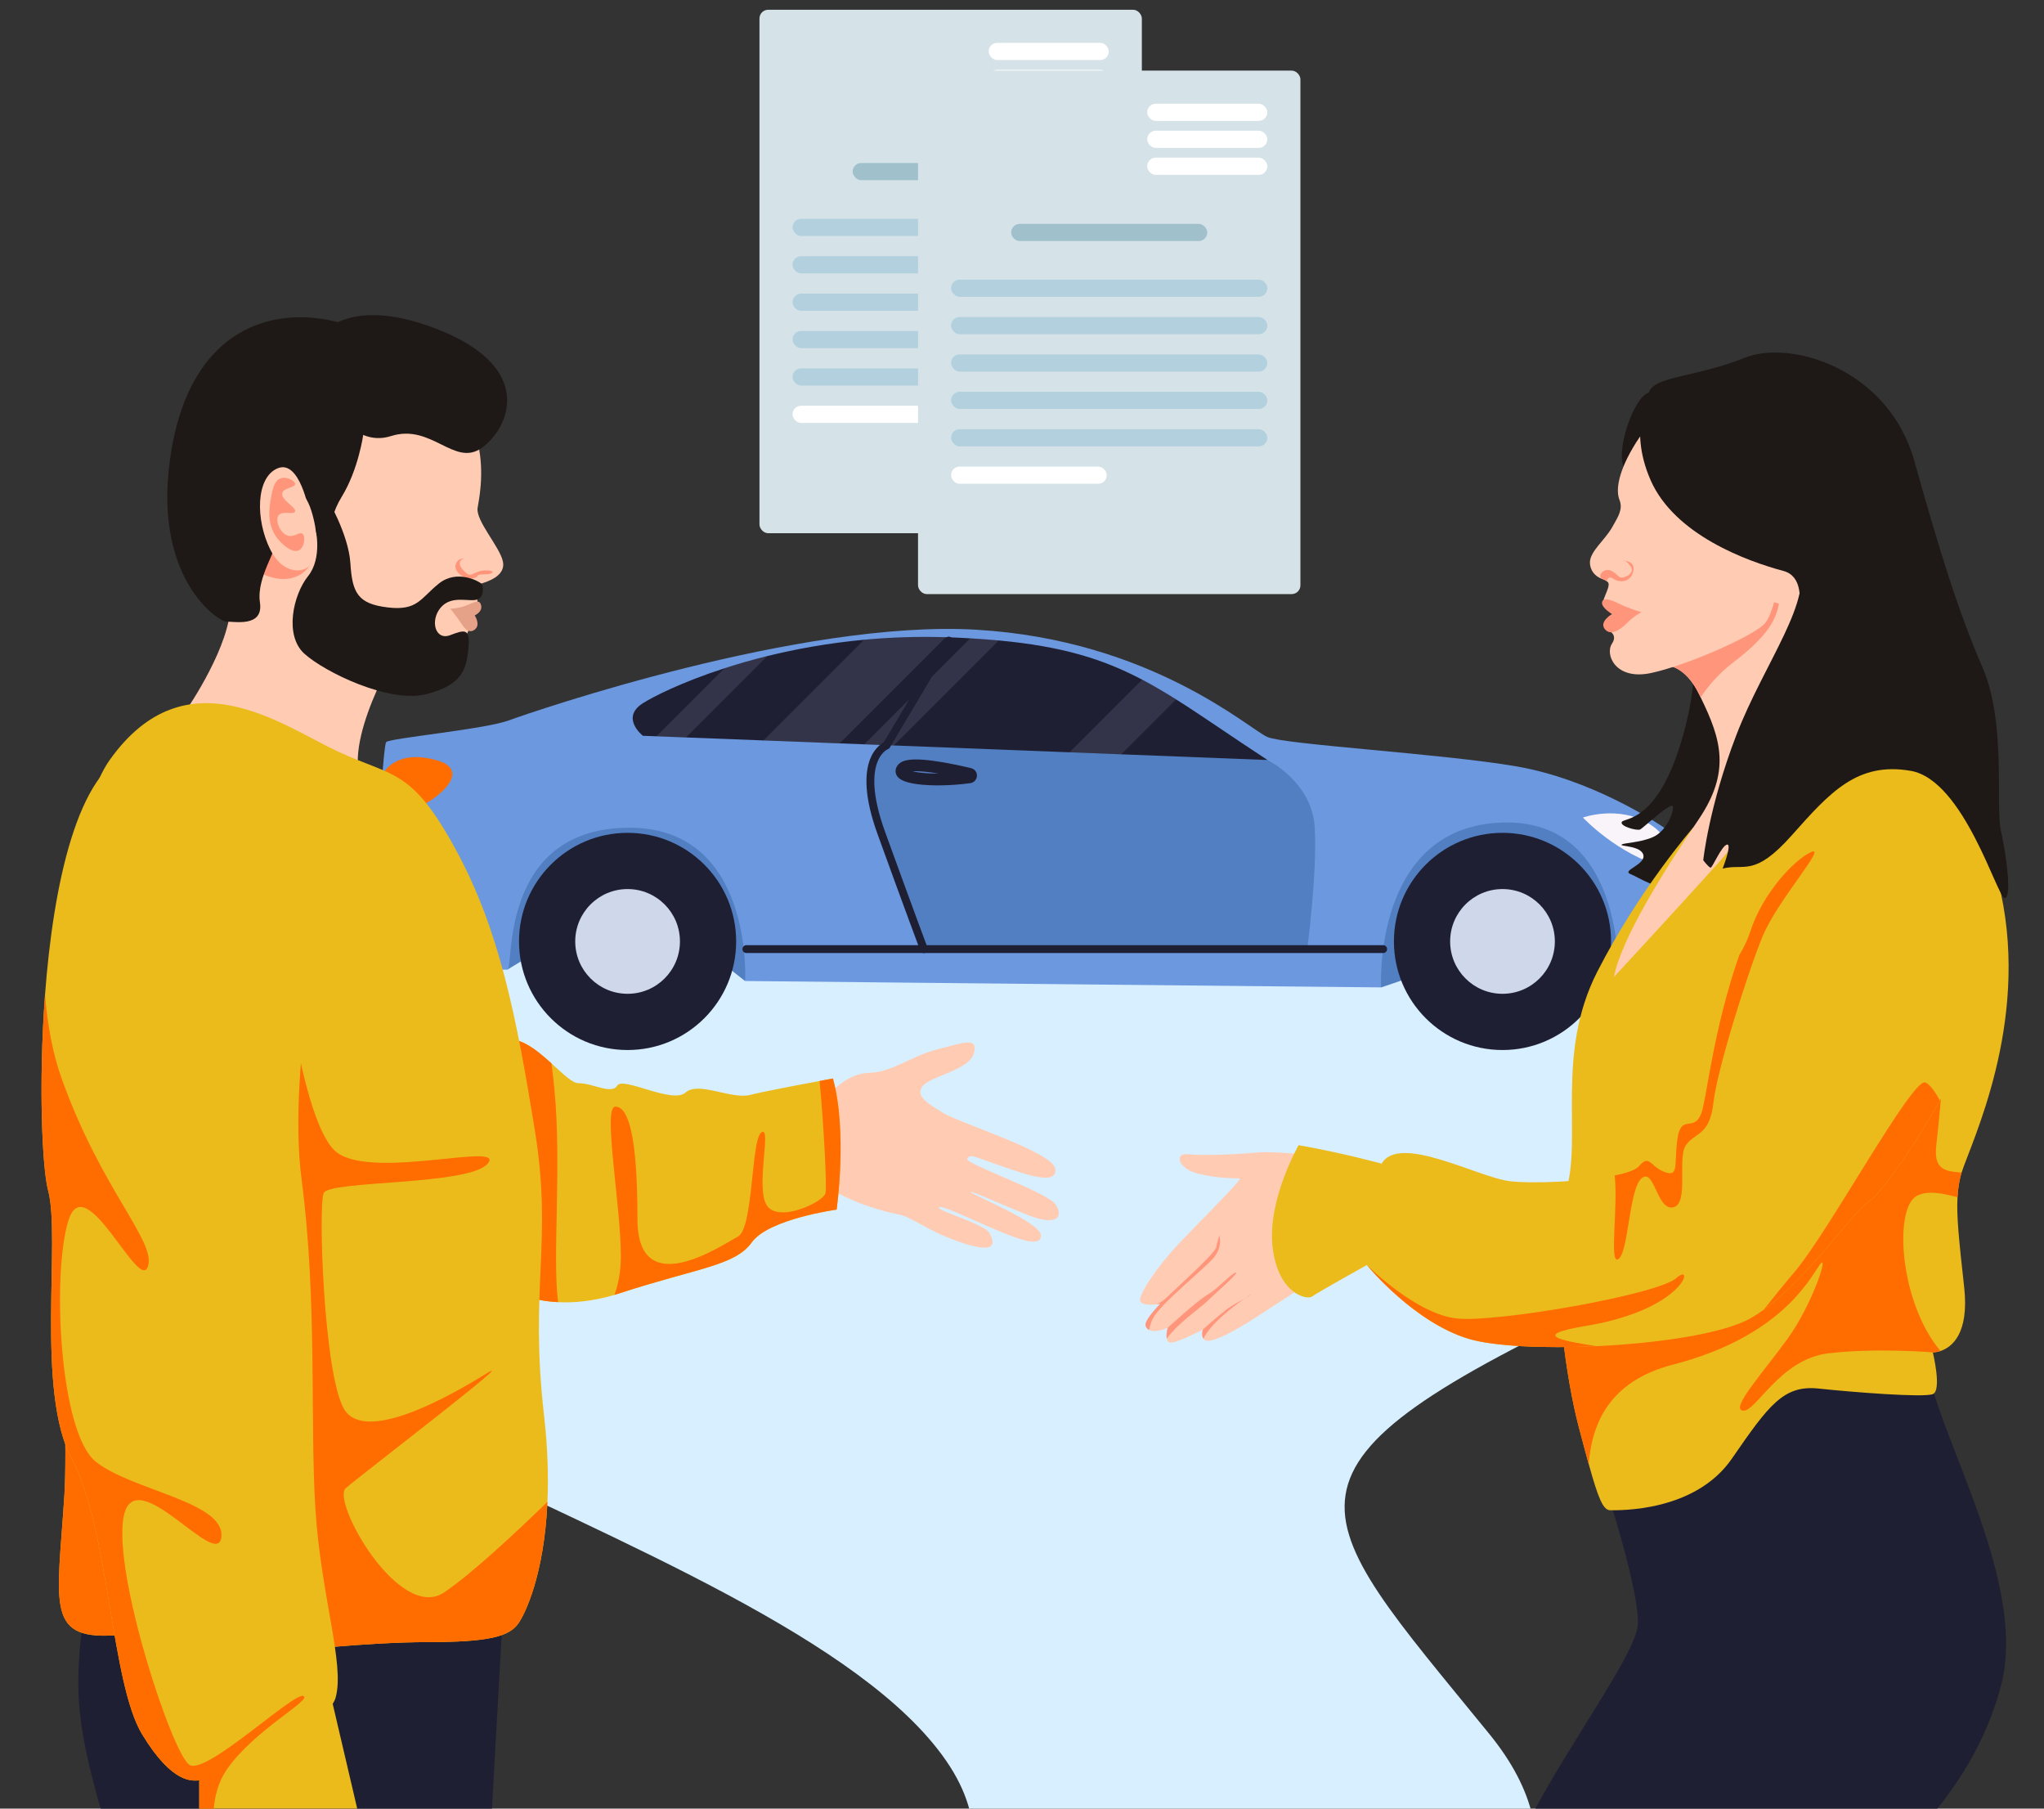 <?xml version="1.0" encoding="UTF-8"?>
<svg id="main" xmlns="http://www.w3.org/2000/svg" viewBox="0 0 520 460">
  <rect x="0" y="0" width="520" height="460" fill="#333333" stroke="none"/>
  <defs>
    <style>
      .cls-1 {
        opacity: .12;
      }

      .cls-1, .cls-2 {
        fill: #cfd7ea;
      }

      .cls-3 {
        fill: #fff;
      }

      .cls-4 {
        fill: #1f1f33;
      }

      .cls-5 {
        fill: #ffccb3;
      }

      .cls-6 {
        fill: #d5e3e8;
      }

      .cls-7 {
        fill: #ebbb1c;
      }

      .cls-8 {
        fill: #b2d0de;
      }

      .cls-9 {
        stroke-width: 2px;
      }

      .cls-9, .cls-10 {
        fill: none;
        stroke: #1f1f33;
        stroke-linecap: round;
        stroke-linejoin: round;
      }

      .cls-10 {
        stroke-width: 3px;
      }

      .cls-11 {
        fill: #f9f4fa;
      }

      .cls-12 {
        fill: #527fc1;
      }

      .cls-13 {
        fill: #ff6d00;
      }

      .cls-14 {
        fill: #e5a288;
      }

      .cls-15 {
        fill: #d8efff;
      }

      .cls-16 {
        fill: #1e1916;
      }

      .cls-17 {
        fill: #ff967c;
      }

      .cls-18 {
        fill: #6b98df;
      }

      .cls-19 {
        fill: #a0c0cc;
      }
    </style>
  </defs>
  <g id="main-2" data-name="main">
    <path id="road" class="cls-15" d="m209.78,220.82s-130.15-3.09-172.83,63.04c-42.68,66.13,161.26,102.32,203.75,163.96,42.49,61.64-124.8,98.67-124.8,98.67,0,0,134.55,11.71,168.74,0,34.19-11.71,141.6-47.34,94.23-105.5-47.37-58.17-60.97-67.08,32.6-110.93s38.3-89.58,38.3-89.58l-184.47-5.36"/>
    <g id="car">
      <path class="cls-12" d="m351.37,251.14l11.21-3.83,37.77-.88,11.35,4.72,5.7-7.23-11.15-32.72-32.47-6.67-21.9,6.15s-9.53,25.28-9.53,24.81,3.75,7.5,3.75,7.5"/>
      <polyline class="cls-12" points="129.11 246.59 137.74 241.39 176.73 239.44 189.55 249.51 195.21 236.2 176.73 202.16 143.04 205.84 128.55 221.35 126.11 239.44"/>
      <path class="cls-18" d="m429.31,247.3c-.14,1.25-.34,2.15-.61,2.53-1.62,2.27-17,1.3-17,1.3,0,0,3.03-43.22-29.79-41.92-32.82,1.3-30.54,41.92-30.54,41.92l-161.81-1.62s2.27-39.64-30.22-38.99c-32.49.65-28.59,35.74-30.22,36.07-1.05.21-16.1-.52-26.78-1.42-5.91-.5-10.48-1.04-10.59-1.5-.21-.86-1.44-10.07-1.95-17.48-.25-3.73-.32-7,0-8.52.98-4.56,6.82-10.72,6.82-10.72,0,0,.97-17.22,1.62-18.2s25.02-3.25,31.19-5.52,74.41-25.67,118.92-23.07c44.52,2.6,69.53,25.34,74.08,27.29s44.52,4.22,63.36,7.47,35.42,13.97,38.99,16.57,1.62,8.77,1.62,8.77c0,0,1.62,3.57,2.27,4.86.3.58.66,5.3.82,10.47.13,4.28.11,8.87-.2,11.7Z"/>
      <circle class="cls-4" cx="159.66" cy="239.44" r="27.62"/>
      <circle class="cls-2" cx="159.66" cy="239.44" r="13.32"/>
      <circle class="cls-4" cx="382.24" cy="239.44" r="27.62"/>
      <circle class="cls-2" cx="382.24" cy="239.44" r="13.32"/>
      <path class="cls-12" d="m229.52,185.18s-7.8,6.82-8.12,14.3,13.65,41.92,13.65,41.92h97.51s2.56-19.17,1.92-30.87-12.02-17.22-12.02-17.22l-92.93-8.12Z"/>
      <path class="cls-4" d="m322.45,193.3l-37.22-1.45-13.14-.51-44.72-1.74-7.52-.29-6.25-.24-19.4-.75-19.69-.76-7.52-.29-3.43-.13s-5.85-4.56,0-8.29c2.56-1.63,9.84-5.35,20.73-8.88,3.31-1.08,6.97-2.13,10.92-3.11,7.25-1.79,15.52-3.3,24.61-4.15,6.53-.6,13.48-.87,20.79-.64.42,0,.84.03,1.26.04,1.71.06,3.36.15,4.96.24,2.55.15,4.97.33,7.27.54,16.24,1.52,26.55,4.75,36.48,9.98,2.86,1.5,5.69,3.18,8.63,5.02,6.69,4.21,13.92,9.32,23.25,15.41Z"/>
      <path class="cls-13" d="m97.27,197.1s2.85-6.73,13.61-3.8c10.76,2.92-2.21,11.7-5.48,12.35s-8.79,1.3-8.79,1.3c0,0-.65-5.4.65-9.85Z"/>
      <path class="cls-11" d="m423.5,220.6s3.9-6.17-3.9-11.05c-7.8-4.87-16.9-1.62-16.9-1.62,0,0,8.77,9.42,20.8,12.67Z"/>
      <path class="cls-12" d="m429.31,247.3c-3.51-.19-10.85-.63-10.85-.88,0-.32,5.2-14.95,7.15-14.95s3.9,4.1,3.9,4.1v.02c.13,4.28.11,8.87-.2,11.7Z"/>
      <path class="cls-12" d="m102.34,245.17c-5.91-.5-10.48-1.04-10.59-1.5-.21-.86-1.44-10.07-1.95-17.48.88.24,2.02.8,3.5,1.88,4.29,3.12,7.47,11.9,9.04,17.1Z"/>
      <path class="cls-1" d="m195.21,166.86l-20.7,20.7-7.52-.29,17.3-17.3c3.31-1.08,6.97-2.13,10.92-3.11Z"/>
      <path class="cls-1" d="m254.09,162.89l-26.72,26.72-7.52-.29,26.97-26.97c2.55.15,4.97.33,7.27.54Z"/>
      <path class="cls-1" d="m240.61,162.07l-27,27-19.4-.75,25.61-25.61c6.53-.6,13.48-.87,20.79-.64Z"/>
      <path class="cls-1" d="m299.2,177.89l-13.97,13.97-13.14-.51,18.48-18.48c2.86,1.5,5.69,3.18,8.63,5.02Z"/>
      <path class="cls-9" d="m241.38,162.92l-15.86,26.69s-8.26,3.04-1.32,22.22c6.94,19.17,10.84,29.57,10.84,29.57"/>
      <line class="cls-9" x1="189.88" y1="241.39" x2="351.88" y2="241.39"/>
      <path class="cls-10" d="m246.66,197.7c.49-.07.53-.76.05-.87-4.6-1.1-15.16-3.35-17.03-1.42-2.36,2.45,7.28,3.61,16.98,2.29Z"/>
    </g>
    <g id="woman">
      <path class="cls-4" d="m408.7,378.97s8.44,25.8,7.97,34.24-24.39,39.4-31.42,58.16c-7.04,18.76,93.34,2.81,93.34,2.81,0,0,22.95-16.75,30.47-45.43s-20.34-69.95-19.07-86.13c1.27-16.19-59.71,11.02-59.71,11.02"/>
      <path class="cls-16" d="m430.58,160.82s2.5,11.78-3.59,30.07c-6.1,18.29-13.8,17.09-14.4,18.16s3.82,2.3,4.66,1.92,8.43-7.68,8.38-5.67-1.92,6.23-5.2,7.64-7.34,1.41-7.89,1.88,5.08.25,5.55,2.7-5.63,3.86-3.28,4.8,7.04,4.22,9.85,2.81,24.49-12.14,22.8-34.92c-1.69-22.77-14.36-34.5-14.36-34.5"/>
      <path class="cls-7" d="m499.69,327.37c1.33,12-3.26,15.33-6.02,16.24-1.13.38-1.95.35-1.95.35,0,0,2.35,9.67,0,10.61s-20.17-.47-29.08-1.41-12.66,4.22-22.04,17.82c-9.38,13.6-28.61,13.13-30.96,13.13-1.8,0-3.05-3.05-5.45-11.71-.72-2.6-1.55-5.71-2.52-9.4-3.35-12.65-6.11-34.45-5-49.72.29-3.98.84-7.51,1.71-10.32,4.22-13.6-2.81-34.71,7.97-55.81,10.79-21.11,24.31-36.55,24.31-36.55l4.77-3.25s30.02-22.11,39.46-22.56c9.44-.45,26.67,7.49,34.16,42.41,7.15,33.35-7.47,63.13-10.02,71.05-.12.37-.21.7-.28.97-.4,1.74-.65,3.39-.75,5.26-.28,4.71.35,10.79,1.69,22.88Z"/>
      <path class="cls-13" d="m499.03,298.26c-.12.37-.21.7-.28.97-.4,1.74-.65,3.39-.75,5.26-3.38-.83-7.5-1.93-10.42-.29-5.81,3.26-4.33,27,6.08,39.41-1.13.38-1.95.35-1.95.35,0,0-14.17-1.21-26.55.24-12.38,1.46-18.47,15.06-21.76,14.59s4.91-9.39,11.36-18.3c6.46-8.91,10.77-22.49,8.15-18.75-2.63,3.74-10.04,18.3-37.29,25.33-16.3,4.2-20.67,15.13-21.44,25.34-.72-2.6-1.55-5.71-2.52-9.4-3.35-12.65-6.11-34.45-5-49.72l47.68-17.35,28.14-34.71,23.45-9.38s-1.96,28.14-3.33,39.4c-.83,6.81,2.97,6.58,6.42,7Z"/>
      <path class="cls-5" d="m468.26,165.09c0,4.69-20.17,42.21-30.79,54.02-10.62,11.81-26.88,29.38-26.88,29.38,1.91-9.94,13.1-27.58,21.55-40.08,8.18-12.11,5.79-20.29.51-31.04-.16-.34-.33-.68-.51-1.03-5.63-11.26-14.07-6.1-14.07-6.1l.98-5.15.36-1.88,23.14-15.4,19.05-1.68s6.66,14.26,6.66,18.95Z"/>
      <path class="cls-17" d="m452.78,150.55c0,5.63-1.88,10.32-11.66,17.79-3.92,2.99-6.63,6.23-8.47,9.03-.16-.34-.33-.68-.51-1.03-5.63-11.26-14.07-6.1-14.07-6.1l.98-5.15c11.99-6.82,33.72-18.63,33.72-14.55Z"/>
      <path class="cls-16" d="m424.64,99.9s-1.54-.94-5.23,0-8.81,15.24-6.01,19.58,11.24-11.28,11.24-11.28"/>
      <path class="cls-5" d="m336,294.07s-1.88,30.96-4.22,32.83-7.04,4.69-11.26,7.5c-4.22,2.81-9.85,6.1-12.66,6.57-.9.15-1.42-.08-1.7-.47-.61-.83-.17-2.34-.17-2.34,0,0-7.04,3.75-8.44,3.28-.41-.14-.62-.52-.71-.98-.23-1.13.24-2.77.24-2.77-2.23.96-3.81,1.05-4.75.56-.44-.23-.73-.58-.88-1.03-.47-1.41,3.75-5.63,3.75-5.63,0,0-.39.07-.95.14-1.49.17-4.21.29-4.21-1.07,0-1.88,4.22-8.44,10.07-14.59,5.85-6.14,16.19-16.36,15.25-16.36s-6.57,0-11.26-1.41-5.16-5.16-1.89-4.74c3.26.42,12.68.05,17.37-.42s16.42.94,16.42.94Z"/>
      <path class="cls-17" d="m308.79,319.87c-2.35,2.81-13.6,11.73-15.48,15.48-.46.91-.78,1.91-.99,2.9-.44-.23-.73-.58-.88-1.03-.47-1.41,3.75-5.63,3.75-5.63,0,0-.39.07-.95.14.93-.45,1.8-.98,2.36-1.54,1.88-1.88,12.45-11.31,12.79-12.93.34-1.61.81-3.02.81-3.02,0,0,.94,2.81-1.41,5.63Z"/>
      <path class="cls-17" d="m306.92,331.13c-1.41,1.41-7.32,5.44-10.09,9.34-.23-1.13.24-2.77.24-2.77,0,0,7.67-7.04,10.17-8.44s6.25-5.63,7.19-5.63-5.63,5.63-7.5,7.5Z"/>
      <path class="cls-17" d="m312.08,333c1.19-.89,3.19-1.97,4.6-2.76-2.89,1.99-8.89,6.59-10.52,10.26-.61-.83-.17-2.34-.17-2.34,0,0,4.22-3.75,6.1-5.16Z"/>
      <path class="cls-17" d="m318.25,329.25c-.14.17-.76.53-1.58.99,1.03-.71,1.67-1.1,1.58-.99Z"/>
      <path class="cls-7" d="m330.37,291.26s-8.05,14.02-6.61,26c1.45,11.99,8.82,13.43,10.06,12.48s13.9-7.99,13.9-7.99l3.75-25.8s-10.32-2.81-21.11-4.69Z"/>
      <path class="cls-7" d="m493.52,279.88c-7.72,13.67-15.82,24.38-17.76,25.45-3.84,2.13-15.42,19.38-27.08,27.8t0,0c-1.16.84-2.33,1.59-3.49,2.24-6.92,3.84-23.31,6.27-39.08,7.01h0c-13.28.62-26.12.05-32.52-1.88-13.79-4.16-25.49-18.31-25.85-18.75,0,0,0,0,0,0l-5.52-7.5s4.82-10.55,9.27-18.29,24.62,3.52,32.6,4.46c5.75.68,18.8.14,26.7-1.45,3.06-.61,5.35-1.39,6.13-2.3,2.81-3.28,2.81,0,6.57,1.41s2.35-1.88,3.28-8.44c.94-6.57,4.22-1.41,6.1-6.57,1.37-3.77,2.87-20.68,9.61-40.12h0c2.48-7.18,5.68-14.69,9.85-22.02,15.48-27.2,51.59-15.48,56.28,9.38,2.53,13.42-6.01,33.54-15.07,49.59Z"/>
      <path class="cls-13" d="m448.56,237.79c-3.75,8.91-11.73,34.24-12.66,42.68s-4.69,7.5-6.99,10.79c-2.31,3.28.9,15.01-3.28,15.82-4.17.82-4.74-10.2-8.02-7.38-3.28,2.81-3.28,19.7-6.1,20.64-2.07.69.17-13.59-.74-21.38,3.06-.61,5.35-1.39,6.13-2.3,2.81-3.28,2.81,0,6.57,1.41s2.35-1.88,3.28-8.44c.94-6.57,4.22-1.41,6.1-6.57,1.37-3.77,2.87-20.68,9.61-40.12h0c1.18-1.97,2.14-3.92,2.73-5.77,3.19-10.02,11.35-18.59,15.57-20.47s-8.44,12.19-12.19,21.11Z"/>
      <path class="cls-13" d="m493.52,279.88c-7.72,13.67-15.82,24.38-17.76,25.45-3.84,2.13-15.42,19.38-27.08,27.8,2.6-3.3,5.3-6.62,7.76-9.51,8.82-10.32,30.11-49.72,33.39-48.31,1.14.49,2.46,2.35,3.69,4.56Z"/>
      <path class="cls-13" d="m406.1,342.38c-13.28.62-26.12.05-32.52-1.88-13.79-4.16-25.49-18.31-25.85-18.75.38.38,12.83,12.72,23.21,13.62,10.55.91,50.88-6.12,55.57-10.34s2.35,7.97-22.98,12.19c-13.93,2.32-6.86,3.65,2.57,5.16Z"/>
      <path class="cls-5" d="m453.72,138.83s-1.41,16.88-5.16,20.17-19.7,10.32-28.61,12.19c-8.91,1.88-11.73-4.69-9.85-7.5s-1.88-3.75-1.88-3.75l4.22-3.28-4.22-2.81c-1.46-.3,1.56-4.29.94-5.63-.07-.15-.23-.27-.39-.39-.35-.26-.85-.46-1.39-.67-1.68-.64-2.9-2.19-2.9-4.1,0-2.81,3.75-5.63,5.63-8.91,1.68-2.94,2.81-4.69,1.88-7.04s-.47-7.04,4.22-14.54,11.26-9.85,11.26-9.85l3.75,4.22,22.51,31.89Z"/>
      <path class="cls-5" d="m450.46,137.12s3.26-9.08,8.42-7.2,2.81,21.11-2.35,22.98-6.57-.94-6.57-.94l.49-14.84Z"/>
      <path class="cls-17" d="m417.61,155.71s-3.28-.94-6.1-2.35-4.11-1.06-3.93.18,2.52,2.64,2.52,2.64c0,0-3.28,1.88-1.88,3.75s3.75.47,5.63-1.41,3.75-2.81,3.75-2.81Z"/>
      <path class="cls-17" d="m412.92,142.58s.14-.14.49.03c-.29-.04-.49-.03-.49-.03Z"/>
      <path class="cls-17" d="m415.49,145.37c-.7,2.84-3.51,2.84-4.92,1.9-1.09-.73-1.62-.33-1.8.55-.35-.26-.85-.46-1.39-.67-.36-.5-.45-1.13.38-1.75,1.88-1.41,3.56.94,4.36,1.41.8.47,4.09-.94,2.68-2.81-.64-.86-1.09-1.22-1.38-1.37.89.11,2.61.61,2.08,2.75Z"/>
      <path class="cls-16" d="m419.95,98.96s-6.1,9.41,0,23.23c6.1,13.82,24.39,20.52,33.77,23.03s0,23.11,0,23.11c0,0,23.92.98,23.92-18.25s-23.45-62.85-57.69-51.12Z"/>
      <path class="cls-16" d="m423.7,106.46s-6.1-4.22-3.75-7.5,12.19-3.28,23.92-7.97c11.73-4.69,36.58,2.81,43.15,26.27s11.26,38.46,17.35,52.53c6.1,14.07,3.25,35.17,4.67,41.5s2.83,17.12.96,17.12-10.32-30.02-23.92-32.36c-13.6-2.35-20.56,5.51-30.21,16.36s-12,7.1-17.63,8.5c0,0,2.47-6.33,1.12-6.1s-3.7,5.86-4.17,5.86-1.88-1.88-1.88-1.88c0,0,1.41-13.6,8.44-31.89,7.04-18.29,20.03-34.63,15.64-44.29s-33.93-35.45-33.93-35.45"/>
    </g>
    <g id="man">
      <path class="cls-5" d="m196.78,282.86s12.41-3.14,13.72-4.21,5.08-5.7,10.73-5.8,10.87-4.4,17.31-5.99,10.36-3.3,9.22,1.01-10.89,5.76-12.99,8.33,1.4,4.57,5.42,7,27.87,9.91,28.29,14.11-6.91,1.64-14.24-.92-7.36-2.84-8.18-1.67,20.26,8.47,22.42,11.55.53,5.6-6.34,3c-6.86-2.61-15.28-6.63-15.23-6.09s17.88,7.72,17.91,11.01-5.85,1.05-13.74-2.39c-7.89-3.45-11.84-5.39-12.24-4.65s11.73,4.23,12.9,6.47,2.21,5.45-6.69,2.57c-8.9-2.88-13.05-6.71-16.41-7.31s-12.56-2.98-19.66-7.92c-7.1-4.94-12.2-18.1-12.2-18.1Z"/>
      <path class="cls-5" d="m102.75,162.5s-14.54,22.98-11.26,35.18-45.5-15.01-45.5-15.01c0,0,9.85-13.6,12.19-24.86,2.35-11.26,3.75-19.7,3.75-19.7l40.81,24.39Z"/>
      <path class="cls-4" d="m23.02,402.17s-4.22,16.88-2.81,32.36c1.41,15.48,7.95,32.34,9.84,41.97,1.89,9.62,94.48-5.24,94.48-5.24l3.55-63.46-65.19,4.69"/>
      <path class="cls-7" d="m212.83,307.65s-17.35,2.38-21.58,8.34-14.07,6.55-33.46,12.89c-.5.16-.99.32-1.47.46-5.49,1.62-10.3,2.05-14.33,1.85-9.56-.48-14.85-4.47-14.85-4.47v-11.33s-7.65-47.64,0-50.68c4.44-1.76,9.22,2.16,13.17,5.76,2.86,2.6,5.29,5.03,6.86,5.03,3.75,0,8.44,2.98,9.85.6s14.07,4.76,17.35,1.79,11.73,1.79,16.42.6c3.34-.85,12.64-2.61,17.71-3.54,2.04-.38,3.4-.63,3.4-.63,3.75,13.7.94,33.35.94,33.35Z"/>
      <path class="cls-13" d="m141.99,331.19c-9.56-.48-14.85-4.47-14.85-4.47v-11.33s-7.65-47.64,0-50.68c4.44-1.76,9.22,2.16,13.17,5.76.27,2.04.53,4.3.76,6.81,1.83,19.49-.58,42.68.92,53.9Z"/>
      <path class="cls-13" d="m212.83,307.65s-17.35,2.38-21.58,8.34-14.07,6.55-33.46,12.89c-.5.16-.99.32-1.47.46,1.01-2.81,1.63-6.13,1.63-9.78,0-13.1-4.69-38.11-1.41-38.11s5.63,7.15,5.63,28.58,21.57,6.57,25.56,4.48c3.99-2.1,3.29-24.72,5.99-26.51,2.69-1.79-1.53,13.7,1.29,18.46s14.52-.7,15-3.03c.38-1.82-.48-17.89-1.51-28.51,2.04-.38,3.4-.63,3.4-.63,3.75,13.7.94,33.35.94,33.35Z"/>
      <path class="cls-7" d="m139.27,381.99c-.82,18.53-5.69,28.53-7.44,30.97-2.35,3.28-7.5,4.69-22.98,4.69s-35.65,2.35-35.65,2.35c0,0-22.51-6.1-42.21-4.22s-16.42-7.04-14.6-35.65c.34-5.36.28-14.3.07-25.48-.88-48.51-4.35-139.11,11.43-161.33,19.41-27.34,43.91-8.77,58.04-2.2,14.13,6.58,18.7,4.21,29.96,24.85,11.26,20.64,15.48,42.68,20.14,71.29,4.66,28.61-1.38,39.87,2.37,72.7.96,8.37,1.15,15.7.87,22.03Z"/>
      <polygon class="cls-7" points="91.83 464.08 55.05 470.5 50.69 471.26 50.69 452.83 77.13 431.37 83.05 426.56 84.64 433.34 84.64 433.35 91.83 464.08"/>
      <path class="cls-13" d="m139.27,381.99c-.82,18.53-5.69,28.53-7.44,30.97-2.35,3.28-7.5,4.69-22.98,4.69s-35.65,2.35-35.65,2.35c0,0-22.51-6.1-42.21-4.22s-16.42-7.04-14.6-35.65c.34-5.36.28-14.3.07-25.48,6.85-19.04,8.55-9.23,8.66-8.56l-3.7-52.82,49.84-56.17s4.99,49.45,14.67,56.17c9.68,6.71,42.85-2.96,38.16,2.67s-40.34,4.22-41.74,7.5,0,45.96,5.16,54.88,26.27-2.81,36.11-8.91-31.89,25.8-35.65,29.08,13.6,34.24,25.05,26.5c7.04-4.76,18.48-15.46,26.24-23Z"/>
      <path class="cls-7" d="m85.4,431.72c-.15.53-.4,1.07-.76,1.62h0c-3.73,5.84-18.21,13.04-27.02,16.84-3.79,1.64-6.53,2.64-6.93,2.64-1.41,0-6.57,1.41-14.54-11.73s-8.44-52.53-17.82-69.88c-9.38-17.35-2.81-56.28-6.1-68.48-1.48-5.49-2.48-26.98-.78-49.7,2.08-27.72,8.18-57.29,22.36-61.93,25.8-8.44,45.45,30.36,45.45,30.36,5.12,8.32-6.52,47.96-2.51,78.73,4.01,30.76,2.09,61.63,3.49,83.67,1.41,22.04,7.5,39.4,5.16,47.84Z"/>
      <path class="cls-13" d="m57.62,450.18c-4.24,6.21-3.66,14.69-2.57,20.32l-4.36.76v-18.44c-1.41,0-6.57,1.41-14.54-11.73s-8.44-52.53-17.82-69.88c-9.38-17.35-2.81-56.28-6.1-68.48-1.48-5.49-2.48-26.98-.78-49.7.62,7.45,1.91,14.78,4.23,21.27,10.15,28.43,24.29,41.65,21.91,47.94-2.37,6.28-15.82-25.14-20.12-12.01-4.3,13.13-2.44,54.22,6.95,61.58,9.39,7.36,32.84,10.18,31.9,19.09s-22.04-19.7-24.86-5.16c-2.81,14.54,12.46,60.65,16.78,63.16,4.32,2.5,26.25-18.37,28.89-17.55,2.64.82-12.58,8.68-19.51,18.82Z"/>
      <path class="cls-5" d="m74.61,155.46s15.48,12.19,22.04,14.07,13.6,5.16,17.82,1.88,2.81-8.91,3.75-9.38,3.28-8.44,3.28-8.44c0,0-.47-4.69.94-5.16s6.31-1.88,5.5-5.63-6.91-10.32-6.44-13.6,6.53-28-20.19-37.45-37.97,21.51-40.32,38.86,13.6,24.39,13.6,24.39"/>
      <path class="cls-17" d="m78.75,143.87s-3.83,6.76-13.83,1.2,3.6-8.93,3.6-8.93"/>
      <path class="cls-17" d="m121.51,146.55s-.47-.47,1.88-.47,2.81-1.09,0-1.01-3.3,1.87-4.7.74-2.73-3-.66-3.71c0,0-1.68-.24-2.15,1.64s3.28,4.69,5.63,2.81Z"/>
      <path class="cls-16" d="m80.24,134.36s1.88,7.5-1.88,12.19-6.1,15.01-.94,19.7,21.58,12.66,30.96,10.32c9.38-2.35,10.32-6.57,10.79-11.73s-.94-4.69-4.69-3.28-5.16-3.75-2.35-7.04,7.37-1.3,9.31-2.06,1.47-3.57,1-4.04-6.1-3.75-10.79,0-5.38,6.98-13.01,6.07-9.03-3.72-9.5-11.23-6.1-16.88-6.1-16.88l-2.81,7.97Z"/>
      <path class="cls-14" d="m114.55,154.8s2.06,0,4.13-.83,3.32-1.65,3.72,0-1.63,2.56-1.63,2.56c0,0,1.62,2.4-.03,3.63s-2.89-.83-3.71-2.06-2.48-3.3-2.48-3.3Z"/>
      <path class="cls-16" d="m92.43,110.44s-1.19,8.91-5.52,15.95-2.39,12.62-2.39,12.62l-3.97-2.84s-1.25-10.6-4.77-10.9-5.86,8.61-5.39,11.43-5.23,10.05-4.26,16.52-6.62,4.77-8.45,4.91-19.65-11.11-14.02-43.94,28.61-37.05,45.03-31.42,3.75,27.67,3.75,27.67Z"/>
      <path class="cls-16" d="m83.05,100.59s6.1,13.6,16.42,10.32,16.09,7.94,23.05,3.03,14-20.39-11.33-30.24-32.83,3.28-34.24,8.91,6.1,7.97,6.1,7.97Z"/>
      <path class="cls-5" d="m78.6,129.9s-2.35-13.13-7.97-10.79-5.63,13.13-1.88,20.64,10.22,5.63,10.5,3.05-.65-12.9-.65-12.9Z"/>
      <path class="cls-17" d="m75.08,123.1c.02-.82-2.17-2-3.75-1.41-1.57.59-1.98,2.74-2.35,4.69-.43,2.3-1.26,6.69,1.41,10.32,1.33,1.81,4.01,4.07,5.63,3.28,1.4-.68,1.81-3.54.94-4.22-.8-.62-2.11.98-3.75.47-1.98-.61-3.27-3.92-2.35-5.16.93-1.25,3.87-.08,4.22-.94.43-1.03-3.67-2.97-3.28-4.69.31-1.39,3.26-1.4,3.28-2.35Z"/>
    </g>
    <g id="agreement">
      <rect class="cls-6" x="193.21" y="2.48" width="97.28" height="133.14" rx="2.22" ry="2.22"/>
      <rect class="cls-3" x="251.52" y="10.9" width="30.56" height="4.37" rx="2.18" ry="2.18"/>
      <rect class="cls-3" x="251.52" y="17.76" width="30.56" height="4.37" rx="2.18" ry="2.18"/>
      <rect class="cls-3" x="251.52" y="24.62" width="30.56" height="4.37" rx="2.18" ry="2.18"/>
      <rect class="cls-19" x="216.91" y="41.46" width="49.89" height="4.37" rx="2.18" ry="2.18"/>
      <rect class="cls-8" x="201.63" y="55.65" width="80.45" height="4.37" rx="2.18" ry="2.18"/>
      <rect class="cls-8" x="201.63" y="65.16" width="80.45" height="4.37" rx="2.18" ry="2.18"/>
      <rect class="cls-8" x="201.63" y="74.67" width="80.45" height="4.37" rx="2.18" ry="2.18"/>
      <rect class="cls-8" x="201.63" y="84.18" width="80.45" height="4.37" rx="2.18" ry="2.18"/>
      <rect class="cls-8" x="201.63" y="93.69" width="80.45" height="4.37" rx="2.18" ry="2.18"/>
      <rect class="cls-3" x="201.63" y="103.2" width="39.6" height="4.37" rx="2.18" ry="2.18"/>
    </g>
    <g id="agreement-2" data-name="agreement">
      <rect class="cls-6" x="233.55" y="17.96" width="97.28" height="133.14" rx="2.22" ry="2.22"/>
      <rect class="cls-3" x="291.85" y="26.38" width="30.56" height="4.37" rx="2.18" ry="2.18"/>
      <rect class="cls-3" x="291.85" y="33.24" width="30.56" height="4.37" rx="2.18" ry="2.18"/>
      <rect class="cls-3" x="291.85" y="40.1" width="30.56" height="4.37" rx="2.18" ry="2.18"/>
      <rect class="cls-19" x="257.24" y="56.94" width="49.89" height="4.37" rx="2.18" ry="2.18"/>
      <rect class="cls-8" x="241.96" y="71.12" width="80.45" height="4.37" rx="2.18" ry="2.18"/>
      <rect class="cls-8" x="241.96" y="80.63" width="80.45" height="4.37" rx="2.18" ry="2.18"/>
      <rect class="cls-8" x="241.96" y="90.14" width="80.45" height="4.37" rx="2.18" ry="2.18"/>
      <rect class="cls-8" x="241.96" y="99.65" width="80.45" height="4.37" rx="2.18" ry="2.18"/>
      <rect class="cls-8" x="241.96" y="109.16" width="80.45" height="4.37" rx="2.18" ry="2.18"/>
      <rect class="cls-3" x="241.96" y="118.67" width="39.6" height="4.37" rx="2.18" ry="2.18"/>
    </g>
  </g>
</svg>